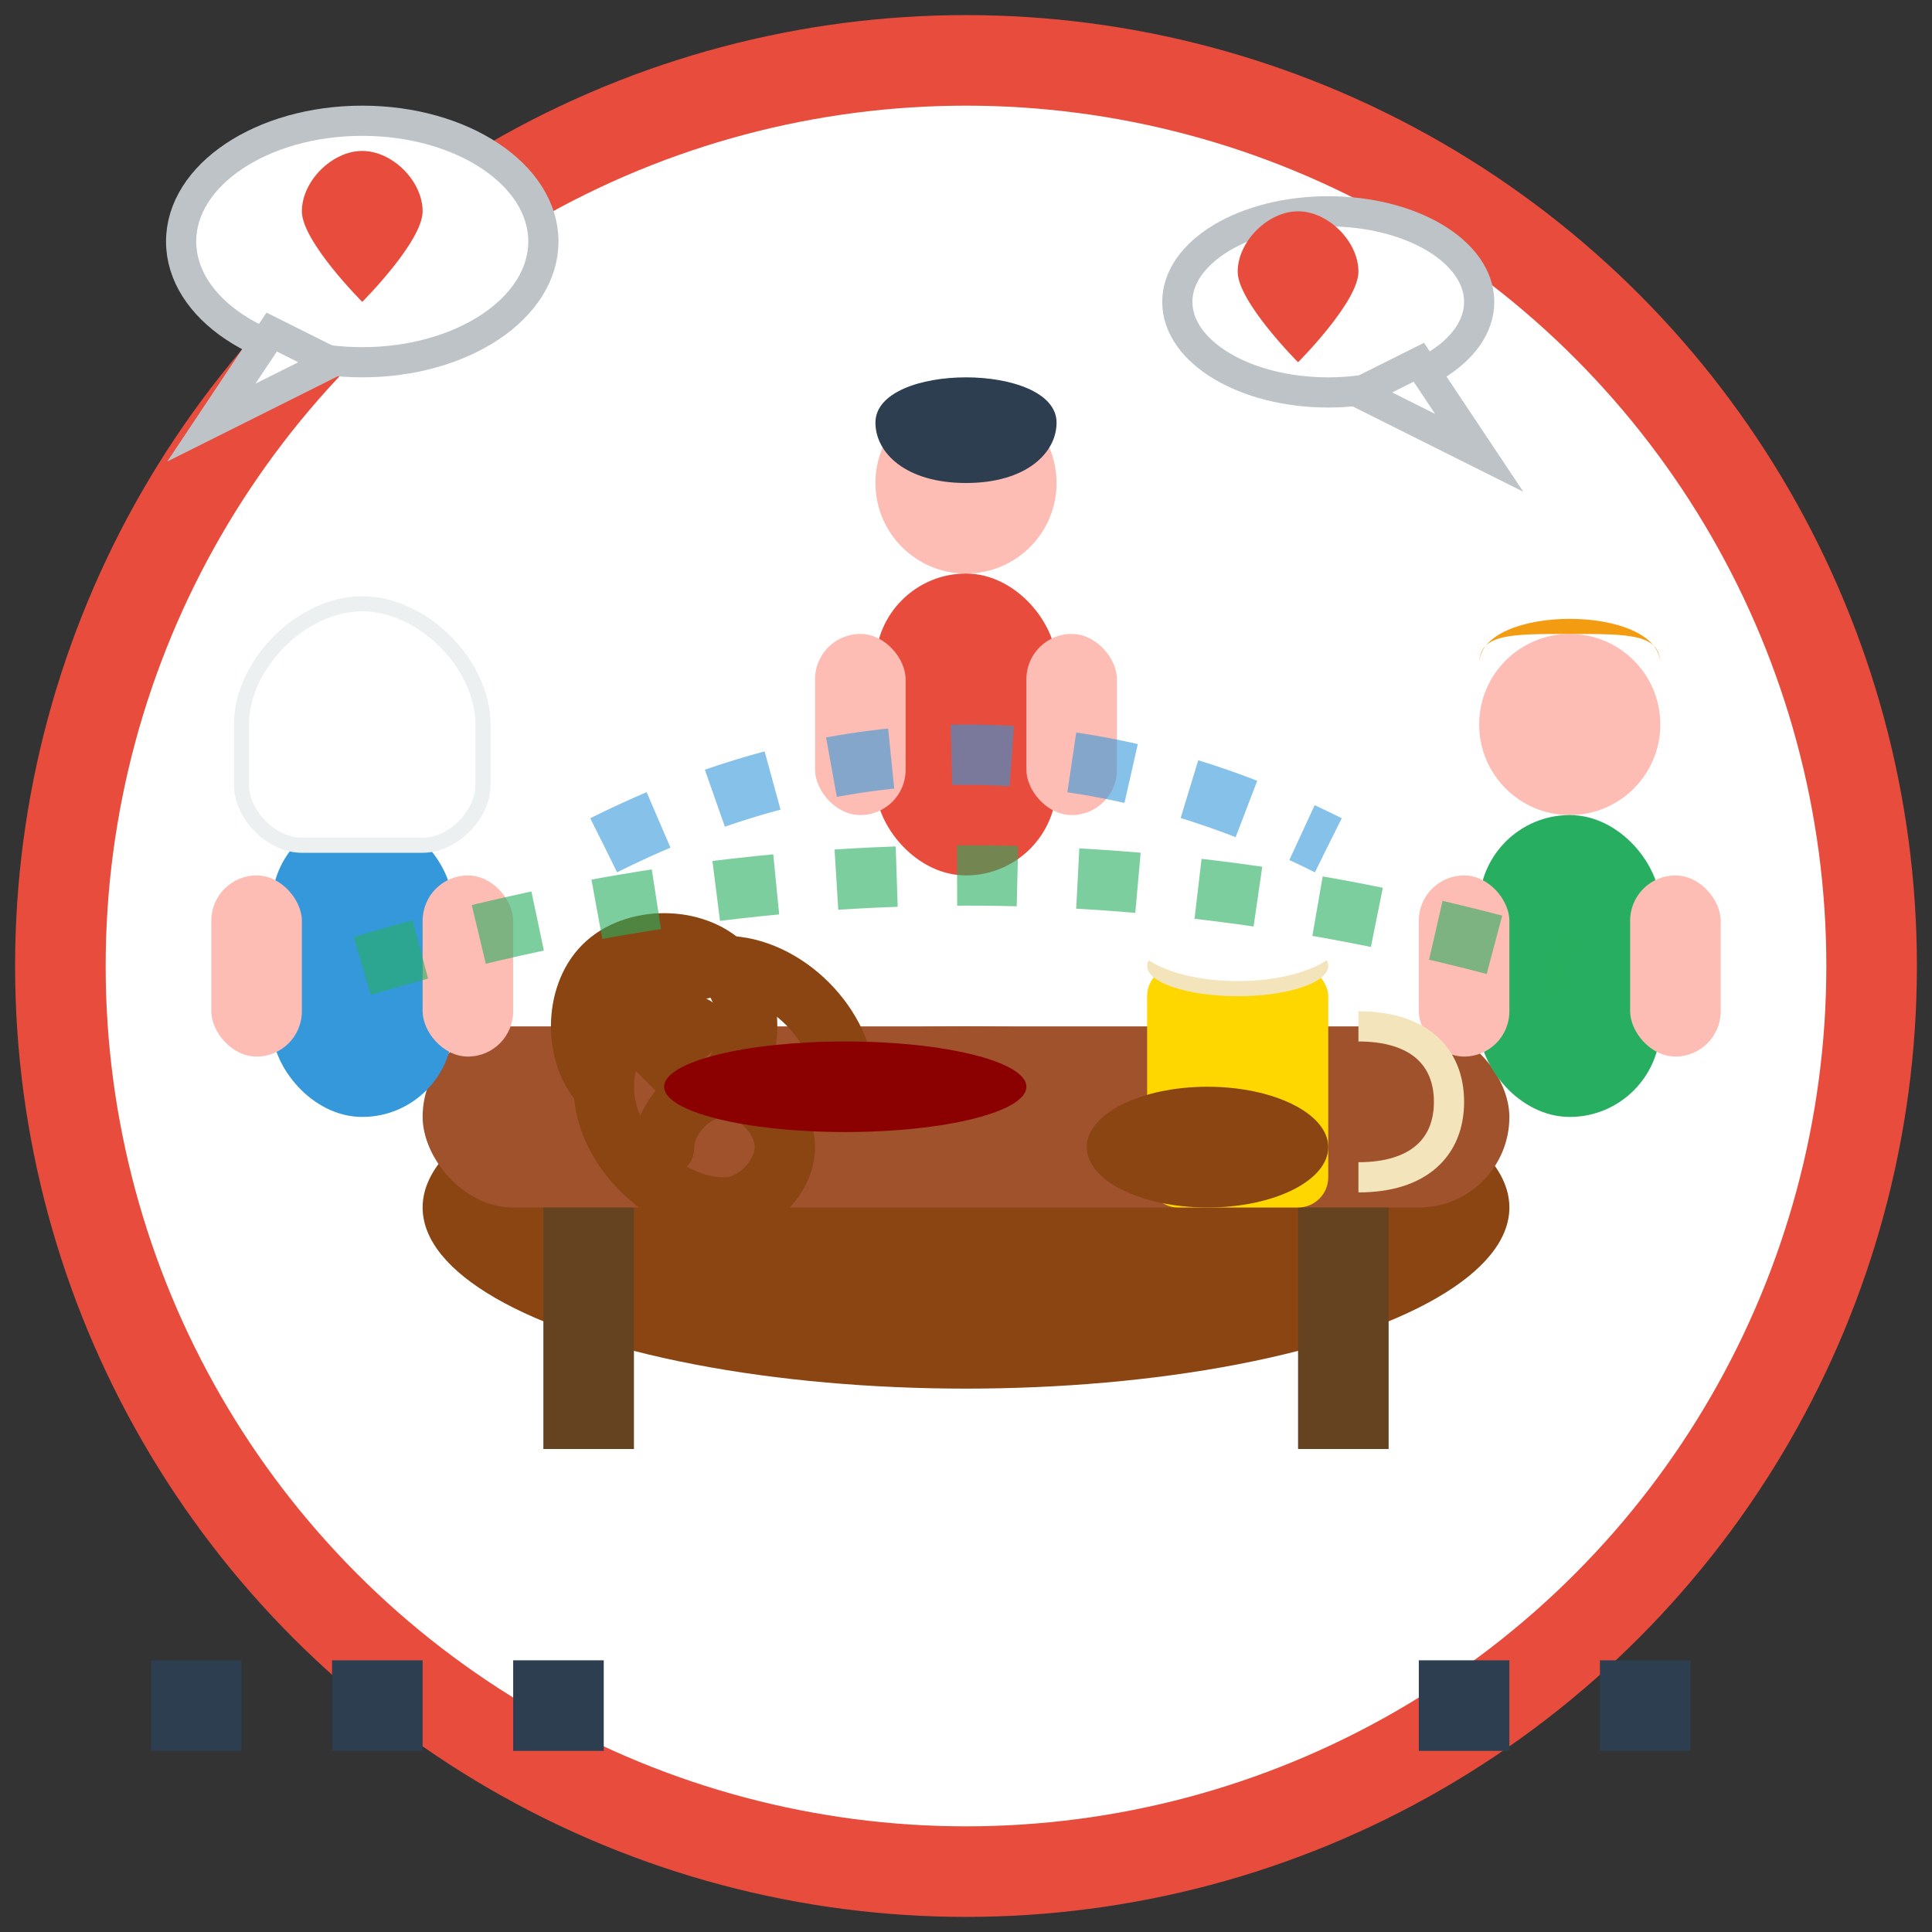 <svg width="64" height="64" viewBox="0 0 64 64" fill="none" xmlns="http://www.w3.org/2000/svg">
  <rect x="0" y="0" width="64" height="64" fill="#333333" stroke="none"/>
  <!-- Background circle -->
  <circle cx="32" cy="32" r="30" fill="#fff" stroke="#e74c3c" stroke-width="3"/>
  
  <!-- Central table -->
  <ellipse cx="32" cy="40" rx="18" ry="6" fill="#8b4513"/>
  <rect x="14" y="34" width="36" height="6" fill="#a0522d" rx="3"/>
  
  <!-- Table legs -->
  <rect x="18" y="40" width="3" height="8" fill="#654321"/>
  <rect x="43" y="40" width="3" height="8" fill="#654321"/>
  
  <!-- People around the table -->
  <!-- Person 1 (left) -->
  <g transform="translate(8, 20)">
    <!-- Head -->
    <circle cx="4" cy="4" r="3" fill="#fdbcb4"/>
    <!-- Hair -->
    <path d="M1 2 C1 0, 7 0, 7 2 C7 1, 6 1, 4 1 C2 1, 1 1, 1 2" fill="#8b4513"/>
    <!-- Body -->
    <rect x="1" y="7" width="6" height="10" fill="#3498db" rx="3"/>
    <!-- Arms -->
    <rect x="-1" y="9" width="3" height="6" fill="#fdbcb4" rx="1.5"/>
    <rect x="6" y="9" width="3" height="6" fill="#fdbcb4" rx="1.5"/>
    <!-- Chef's hat -->
    <path d="M0 4 C0 2, 2 0, 4 0 C6 0, 8 2, 8 4 L8 6 C8 7, 7 8, 6 8 L2 8 C1 8, 0 7, 0 6 L0 4 Z" fill="white" stroke="#ecf0f1" stroke-width="0.5"/>
  </g>
  
  <!-- Person 2 (top) -->
  <g transform="translate(28, 12)">
    <!-- Head -->
    <circle cx="4" cy="4" r="3" fill="#fdbcb4"/>
    <!-- Hair -->
    <path d="M1 2 C1 0, 7 0, 7 2 C7 3, 6 4, 4 4 C2 4, 1 3, 1 2" fill="#2c3e50"/>
    <!-- Body -->
    <rect x="1" y="7" width="6" height="10" fill="#e74c3c" rx="3"/>
    <!-- Arms -->
    <rect x="-1" y="9" width="3" height="6" fill="#fdbcb4" rx="1.5"/>
    <rect x="6" y="9" width="3" height="6" fill="#fdbcb4" rx="1.5"/>
  </g>
  
  <!-- Person 3 (right) -->
  <g transform="translate(48, 20)">
    <!-- Head -->
    <circle cx="4" cy="4" r="3" fill="#fdbcb4"/>
    <!-- Hair -->
    <path d="M1 2 C1 0, 7 0, 7 2 C7 1, 6 1, 4 1 C2 1, 1 1, 1 2" fill="#f39c12"/>
    <!-- Body -->
    <rect x="1" y="7" width="6" height="10" fill="#27ae60" rx="3"/>
    <!-- Arms -->
    <rect x="-1" y="9" width="3" height="6" fill="#fdbcb4" rx="1.5"/>
    <rect x="6" y="9" width="3" height="6" fill="#fdbcb4" rx="1.5"/>
  </g>
  
  <!-- Food on the table -->
  <!-- German pretzel -->
  <g transform="translate(22, 32)">
    <path d="M6 4 C6 2, 4 0, 2 0 C0 0, -2 2, -2 4 C-2 6, 0 8, 2 8 C3 8, 4 7, 4 6 C4 5, 3 4, 2 4 C1 4, 0 5, 0 6" stroke="#8b4513" stroke-width="2" fill="none" stroke-linecap="round"/>
    <path d="M-2 4 C-3 3, -3 1, -2 0 C-1 -1, 1 -1, 2 0 C3 1, 3 3, 2 4" stroke="#8b4513" stroke-width="2" fill="none" stroke-linecap="round"/>
    <path d="M-1 2 L0 3 L1 2" stroke="#8b4513" stroke-width="2" fill="none" stroke-linecap="round"/>
  </g>
  
  <!-- Beer mug -->
  <g transform="translate(38, 30)">
    <rect x="0" y="2" width="6" height="8" fill="#ffd700" rx="1"/>
    <ellipse cx="3" cy="2" rx="3" ry="1" fill="#f4e4bc"/>
    <!-- Foam -->
    <ellipse cx="3" cy="1" rx="3.5" ry="1.5" fill="#ffffff"/>
    <!-- Handle -->
    <path d="M7 4 C9 4, 10 5, 10 6.5 C10 8, 9 9, 7 9" stroke="#f4e4bc" stroke-width="1" fill="none"/>
  </g>
  
  <!-- Sausage -->
  <ellipse cx="28" cy="36" rx="6" ry="1.5" fill="#8b0000"/>
  
  <!-- Bread -->
  <ellipse cx="40" cy="38" rx="4" ry="2" fill="#8b4513"/>
  
  <!-- Speech bubbles with hearts (community love) -->
  <g transform="translate(12, 8)">
    <ellipse cx="0" cy="0" rx="6" ry="4" fill="white" stroke="#bdc3c7" stroke-width="1"/>
    <path d="M-3 3 L-5 6 L-1 4 Z" fill="white" stroke="#bdc3c7" stroke-width="1"/>
    <path d="M2 -1 C2 -2, 1 -3, 0 -3 C-1 -3, -2 -2, -2 -1 C-2 0, 0 2, 0 2 C0 2, 2 0, 2 -1 Z" fill="#e74c3c"/>
  </g>
  
  <g transform="translate(44, 10)">
    <ellipse cx="0" cy="0" rx="5" ry="3" fill="white" stroke="#bdc3c7" stroke-width="1"/>
    <path d="M3 2 L5 5 L1 3 Z" fill="white" stroke="#bdc3c7" stroke-width="1"/>
    <path d="M1 -1 C1 -2, 0 -3, -1 -3 C-2 -3, -3 -2, -3 -1 C-3 0, -1 2, -1 2 C-1 2, 1 0, 1 -1 Z" fill="#e74c3c"/>
  </g>
  
  <!-- Community connection lines -->
  <path d="M20 28 Q32 22 44 28" stroke="#3498db" stroke-width="2" fill="none" stroke-dasharray="2,2" opacity="0.6"/>
  <path d="M12 32 Q32 26 52 32" stroke="#27ae60" stroke-width="2" fill="none" stroke-dasharray="2,2" opacity="0.6"/>
  
  <!-- Traditional German decorative border elements -->
  <g transform="translate(5, 55)">
    <path d="M0 0 L3 0 L3 3 L0 3 Z M1 1 L2 1 L2 2 L1 2 Z" fill="#2c3e50"/>
    <path d="M6 0 L9 0 L9 3 L6 3 Z M7 1 L8 1 L8 2 L7 2 Z" fill="#2c3e50"/>
    <path d="M12 0 L15 0 L15 3 L12 3 Z M13 1 L14 1 L14 2 L13 2 Z" fill="#2c3e50"/>
  </g>
  
  <g transform="translate(47, 55)">
    <path d="M0 0 L3 0 L3 3 L0 3 Z M1 1 L2 1 L2 2 L1 2 Z" fill="#2c3e50"/>
    <path d="M6 0 L9 0 L9 3 L6 3 Z M7 1 L8 1 L8 2 L7 2 Z" fill="#2c3e50"/>
  </g>
</svg>
